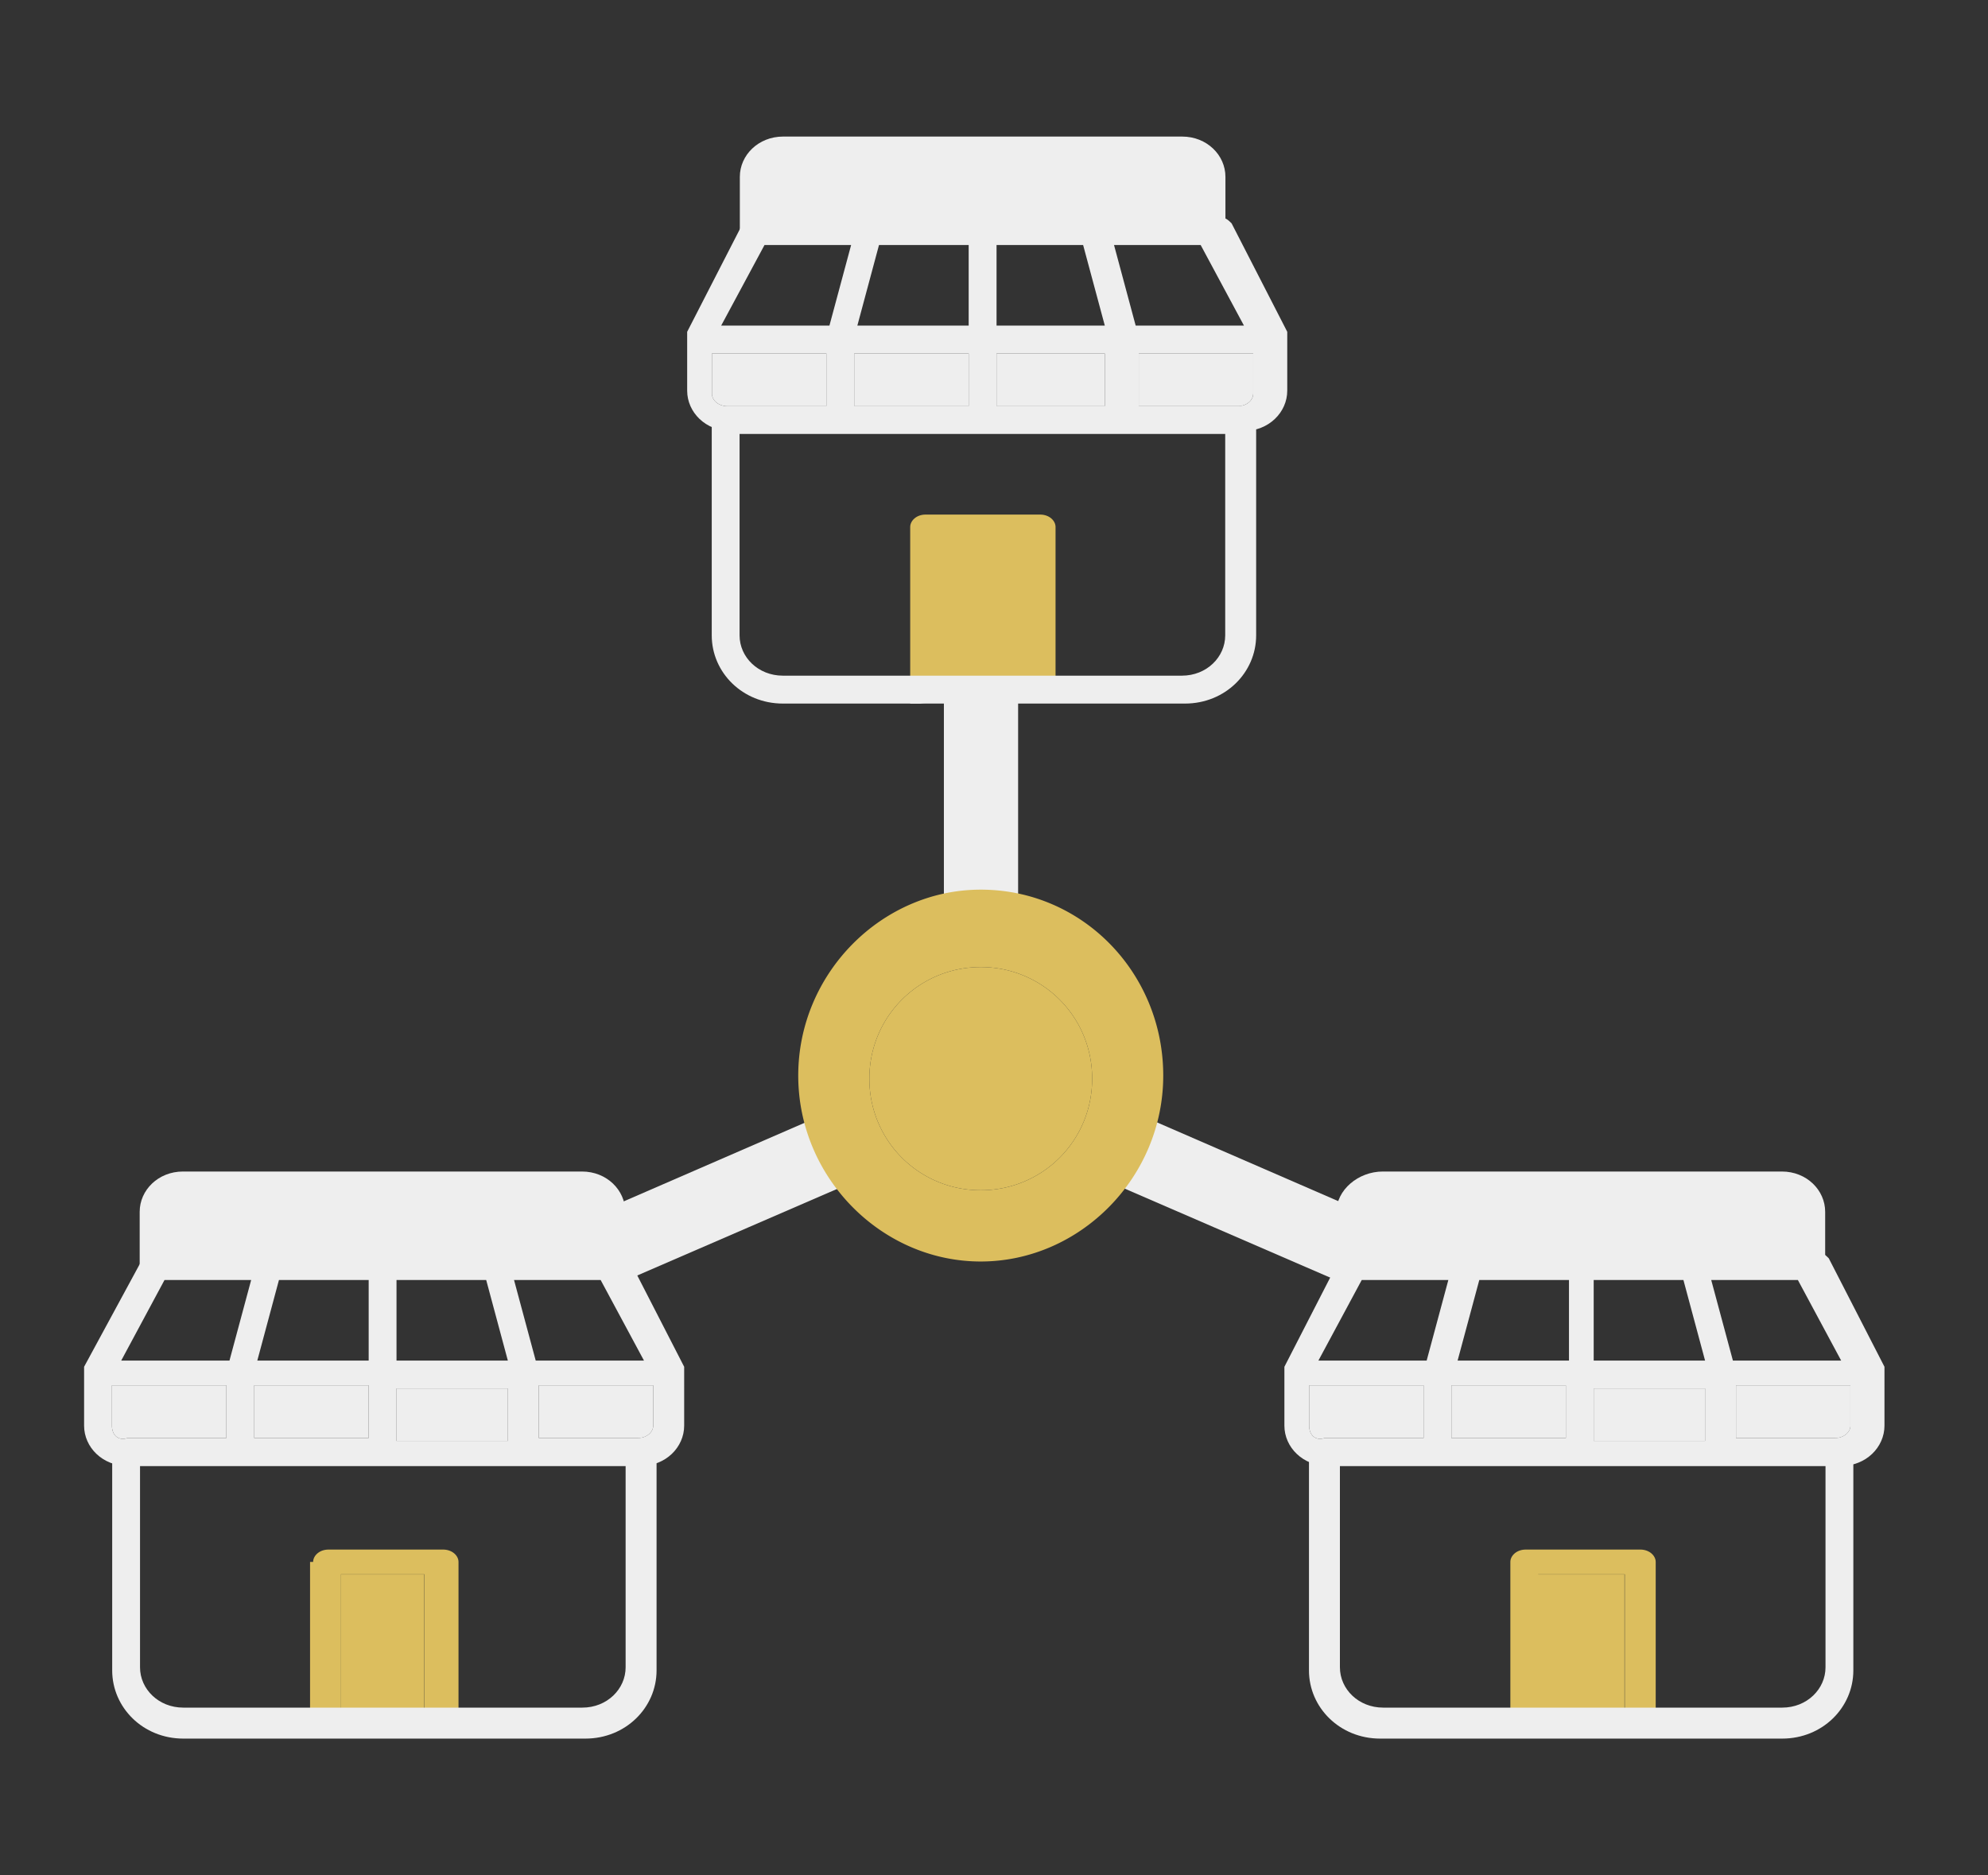 <svg width="53" height="50" fill="none" xmlns="http://www.w3.org/2000/svg"><rect width="100%" height="100%" fill="#333333" stroke="none"/><g clip-path="url(#a)"><path fill-rule="evenodd" clip-rule="evenodd" d="M27.143 17.852v6.857h-1.979v-6.857h1.98z" fill="#EEE"/><path d="m21.876 29.75-6.845 2.974 1.485 1.487 6.102-2.643-.742-1.818zM30.445 29.75l6.845 2.974-1.485 1.487-6.102-2.643.742-1.818z" fill="#EEE"/><path fill-rule="evenodd" clip-rule="evenodd" d="M26.146 25.784a2.959 2.959 0 0 0-2.968 2.974 2.959 2.959 0 0 0 2.968 2.975 2.959 2.959 0 0 0 2.97-2.975 2.959 2.959 0 0 0-2.97-2.974zm-4.865 2.892c0-2.727 2.227-4.957 4.866-4.957 2.72 0 4.865 2.23 4.865 4.957 0 2.726-2.227 4.957-4.866 4.957-2.638 0-4.865-2.23-4.865-4.957z" fill="#DCBE5E"/><path d="M26.146 25.784a2.959 2.959 0 0 0-2.968 2.974 2.959 2.959 0 0 0 2.968 2.975 2.959 2.959 0 0 0 2.97-2.975 2.959 2.959 0 0 0-2.97-2.974z" fill="#DCBE5E"/><path fill-rule="evenodd" clip-rule="evenodd" d="M24.266 14.05c0-.166.165-.331.412-.331h3.051c.247 0 .412.165.412.33v4.296c0 .166-.165.33-.412.33h-3.051c-.248 0-.412-.165-.412-.33V14.05z" fill="#DCBE5E"/><path d="M28.061 18.344c0 .165-.165.33-.413.33h.413v-.33zM24.679 18.76c-.248 0-.413-.165-.413-.33v.33h.413z" fill="#EEE"/><path fill-rule="evenodd" clip-rule="evenodd" d="M18.975 11.157c0-.165.165-.33.413-.33h13.688c.248 0 .413.165.413.33v5.783c0 .992-.825 1.818-1.897 1.818h-10.72c-1.072 0-1.897-.826-1.897-1.818v-5.783zm.742.413v5.37c0 .579.495 1.074 1.155 1.074h10.637c.66 0 1.155-.495 1.155-1.074v-5.37H19.717zM19.724 4.715c0-.579.495-1.074 1.154-1.074h10.638c.66 0 1.154.495 1.154 1.074v1.404c0 .165-.165.33-.412.33H20.136c-.247 0-.412-.165-.412-.33V4.715z" fill="#EEE"/><path fill-rule="evenodd" clip-rule="evenodd" d="M20.134 5.79c-.165 0-.247.082-.33.164L18.32 8.846v1.57c0 .578.495 1.074 1.155 1.074h13.688c.66 0 1.155-.496 1.155-1.074v-1.57l-1.484-2.892c-.083-.082-.165-.165-.33-.165h-12.37zm-1.154 4.708V9.424h3.051v1.405h-2.639c-.247 0-.412-.166-.412-.33zm14.43 0c0 .165-.164.33-.411.33h-2.64V9.425h3.052v1.074zM22.774 9.424v1.405h3.051V9.424h-3.05zm3.794 1.405V9.424h2.886v1.405h-2.886zm6.596-2.148L32.01 6.533H29.7l.577 2.148h2.886zm-6.596-2.148V8.68h2.886l-.578-2.148h-2.308zm-3.134 0-.577 2.148h2.968V6.533h-2.391zM19.227 8.68l1.155-2.148h2.309l-.578 2.148h-2.886z" fill="#EEE"/><path d="M33.41 10.498c0 .165-.164.33-.411.33h-2.64V9.425h3.052v1.074zM26.567 10.829V9.424h2.886v1.405h-2.886zM22.773 9.424v1.405h3.051V9.424h-3.05zM18.98 10.498V9.424h3.051v1.405h-2.639c-.247 0-.412-.166-.412-.33z" fill="#EEE"/><path fill-rule="evenodd" clip-rule="evenodd" d="M8.348 41.643c0-.165.165-.33.412-.33h3.052c.247 0 .412.165.412.33v4.296c0 .165-.165.33-.412.33H8.678c-.247 0-.412-.165-.412-.33v-4.296h.082zm.742.33v3.636h2.227v-3.636H9.09z" fill="#DCBE5E"/><path d="M9.086 41.977v3.635h2.226v-3.635H9.086z" fill="#DCBE5E"/><path d="M12.14 45.938c0 .165-.166.33-.413.33h.413v-.33zM8.679 46.268c-.248 0-.413-.165-.413-.33v.33h.413z" fill="#EEE"/><path fill-rule="evenodd" clip-rule="evenodd" d="M3.724 32.308c0-.578.495-1.074 1.154-1.074h10.638c.66 0 1.154.496 1.154 1.074v1.405c0 .165-.165.33-.412.33H4.136c-.247 0-.412-.165-.412-.33v-1.405zM2.99 38.752c0-.165.166-.33.413-.33h13.689c.247 0 .412.165.412.33v5.783c0 .992-.825 1.818-1.897 1.818H4.887c-1.072 0-1.896-.826-1.896-1.818v-5.783zm.743.33v5.37c0 .58.495 1.075 1.154 1.075h10.638c.66 0 1.154-.496 1.154-1.074v-5.37H3.733z" fill="#EEE"/><path fill-rule="evenodd" clip-rule="evenodd" d="M4.139 33.383c-.165 0-.248.082-.33.165L2.242 36.44v1.57c0 .578.495 1.073 1.155 1.073h13.688c.66 0 1.155-.495 1.155-1.074V36.44l-1.485-2.892c-.165-.083-.33-.165-.494-.165H4.139zm-1.155 4.626v-1.074h3.051v1.405H3.397c-.248.082-.413-.083-.413-.33zm14.431 0c0 .166-.165.33-.412.33h-2.639v-1.404h3.051v1.074zM6.778 36.935v1.405h3.05v-1.405h-3.05zm3.793 1.487v-1.404h2.968v1.404h-2.968zm6.597-2.148-1.155-2.148h-2.309l.578 2.148h2.886zm-6.597-2.148v2.148h2.968l-.577-2.148h-2.391zm-3.134 0-.577 2.148h2.969v-2.148H7.437zm-4.205 2.148 1.154-2.148h2.31l-.578 2.148H3.232z" fill="#EEE"/><path d="M6.778 36.935v1.405h3.05v-1.405h-3.05zM2.984 38.01v-1.075h3.051v1.405H3.397c-.248.082-.413-.083-.413-.33zM10.57 38.422h2.97v-1.404h-2.97v1.404zM17.415 38.01c0 .165-.165.33-.412.33h-2.639v-1.405h3.051v1.074z" fill="#EEE"/><path fill-rule="evenodd" clip-rule="evenodd" d="M40.266 41.643c0-.165.165-.33.412-.33h3.051c.247 0 .412.165.412.33v4.296c0 .165-.165.33-.412.33h-3.051c-.247 0-.412-.165-.412-.33v-4.296zm.742.33v3.636h2.309v-3.636h-2.31z" fill="#DCBE5E"/><path d="M41 41.977v3.635h2.309v-3.635H41z" fill="#DCBE5E"/><path d="M44.046 45.938c0 .165-.165.33-.413.33h.413v-.33zM40.585 46.268c-.248 0-.413-.165-.413-.33v.33h.413z" fill="#EEE"/><path fill-rule="evenodd" clip-rule="evenodd" d="M35.63 32.308c0-.578.577-1.074 1.237-1.074h10.638c.66 0 1.154.496 1.154 1.074v1.405c0 .165-.165.33-.412.33H36.042c-.247 0-.412-.165-.412-.33v-1.405zM34.897 38.752c0-.165.165-.33.413-.33h13.688c.248 0 .412.165.412.33v5.783c0 .992-.824 1.818-1.896 1.818h-10.72c-1.072 0-1.897-.826-1.897-1.818v-5.783zm.825.33v5.37c0 .58.495 1.075 1.154 1.075h10.638c.66 0 1.154-.496 1.154-1.074v-5.37H35.722z" fill="#EEE"/><path fill-rule="evenodd" clip-rule="evenodd" d="M36.056 33.383c-.165 0-.247.082-.33.165l-1.484 2.892v1.57c0 .578.495 1.073 1.155 1.073h13.688c.66 0 1.155-.495 1.155-1.074V36.44l-1.485-2.892c-.082-.083-.165-.165-.33-.165H36.057zm-1.154 4.626v-1.074h3.051v1.405h-2.639c-.247.082-.412-.083-.412-.33zm14.43 0c0 .166-.164.33-.412.33h-2.638v-1.404h3.05v1.074zm-10.637-1.074v1.405h3.051v-1.405h-3.05zm3.793 1.487v-1.404h2.969v1.404h-2.969zm6.597-2.148-1.154-2.148h-2.31l.578 2.148h2.886zm-6.597-2.148v2.148h2.969l-.577-2.148h-2.392zm-3.05 0-.578 2.148h2.969v-2.148h-2.392zm-4.289 2.148 1.155-2.148h2.309l-.578 2.148H35.15z" fill="#EEE"/><path d="M34.902 38.01v-1.075h3.051v1.405h-2.639c-.247.082-.412-.083-.412-.33zM38.695 36.935v1.405h3.051v-1.405h-3.05zM49.333 38.01c0 .165-.165.33-.413.33h-2.638v-1.405h3.05v1.074zM42.488 38.422h2.969v-1.404h-2.969v1.404z" fill="#EEE"/></g><defs><clipPath id="a"><path fill="#fff" transform="translate(2.242 1)" d="M0 0h48v48H0z"/></clipPath></defs></svg>